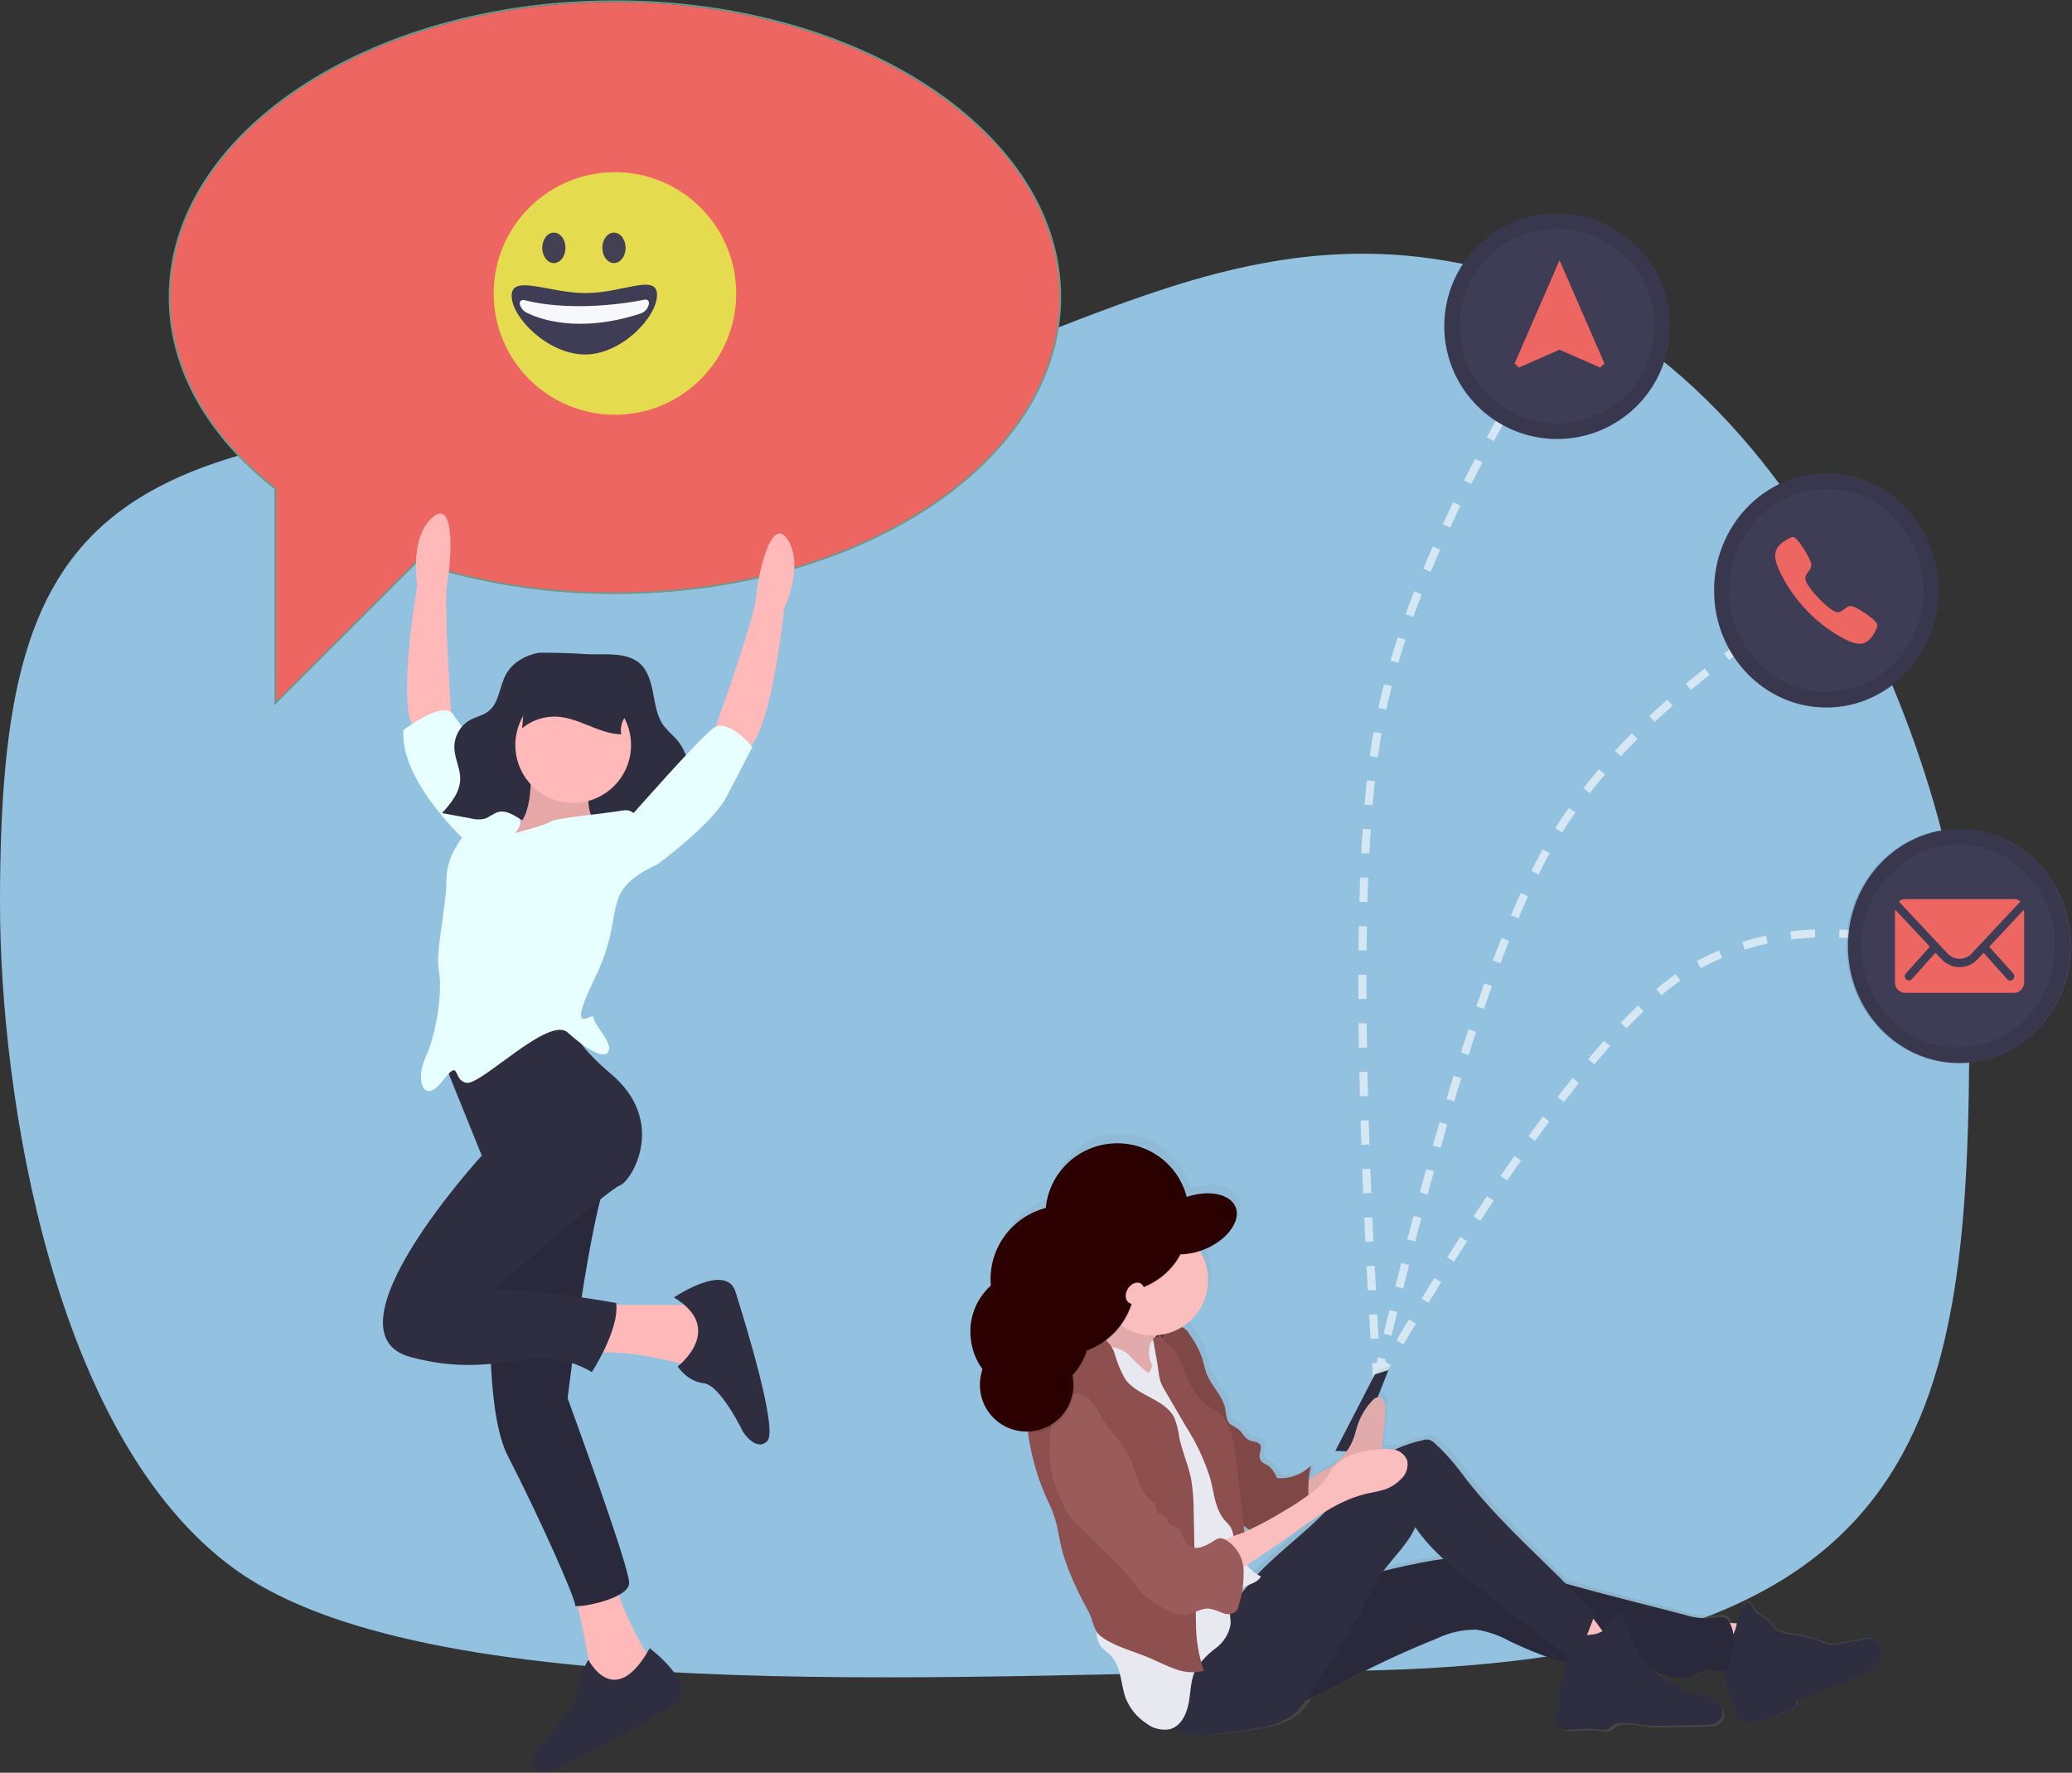 <?xml version="1.0" encoding="UTF-8"?>
<svg width="1280px" height="1095px" viewBox="0 0 1280 1095" version="1.1" xmlns="http://www.w3.org/2000/svg" xmlns:xlink="http://www.w3.org/1999/xlink">
    <rect x="0" y="0" width="1280" height="1095" fill="#333333" stroke="none"/>
    <!-- Generator: Sketch 56.3 (81716) - https://sketch.com -->
    <title>banner-contact</title>
    <desc>Created with Sketch.</desc>
    <defs>
        <linearGradient x1="49.961%" y1="99.987%" x2="49.961%" y2="-0.139%" id="linearGradient-1">
            <stop stop-color="#808080" stop-opacity="0.25" offset="0%"></stop>
            <stop stop-color="#808080" stop-opacity="0.12" offset="54%"></stop>
            <stop stop-color="#808080" stop-opacity="0.1" offset="100%"></stop>
        </linearGradient>
    </defs>
    <g id="Main-site" stroke="none" stroke-width="1" fill="none" fill-rule="evenodd">
        <g id="Banners" transform="translate(-3356, -1929)">
            <g id="banner-contact" transform="translate(3356, 1929)">
                <path d="M815.208,1032.205 C1192.744,1032.205 1216.57,881.609 1216.57,630.581 C1216.57,492.43 1113.87,204.259 901.045,162.505 C727.155,128.39 609.094,256.141 439.331,256.141 C61.794,256.141 0,306.881 0,557.909 C0,676.761 32.922,888.408 145.24,969.398 C270.149,1059.467 616.42,1032.205 815.208,1032.205 Z" id="Oval" fill="#92C2E0" fill-rule="nonzero"></path>
                <g id="Final-Contact-us-1" transform="translate(103.266, 0)">
                    <path d="M276.62,1.192 C124.65,1.192 1.454,83.044 1.454,184.014 C1.454,229.098 26.03,270.362 66.748,302.238 L66.748,434.927 L153.974,347.701 C193.578,360.563 234.98,367.022 276.62,366.836 C428.589,366.836 551.785,284.984 551.785,184.014 C551.785,83.044 428.589,1.192 276.62,1.192 Z" id="Path" fill="#ED6661" fill-rule="nonzero"></path>
                    <path d="M276.616,0.72 C124.646,0.72 1.45,82.572 1.45,183.542 C1.45,228.626 26.026,269.889 66.744,301.766 L66.744,434.455 L153.97,347.229 C193.574,360.091 234.976,366.55 276.615,366.364 C428.585,366.364 551.781,284.511 551.781,183.542 C551.781,82.572 428.585,0.72 276.616,0.72 Z" id="Path" stroke="#659D8F"></path>
                    <path d="M175.964,447.6 C175.964,447.6 170.428,373.06 173.034,359.427 C175.64,345.794 178.088,306.987 163.76,319.743 C149.432,332.5 154.522,361.443 154.522,361.443 C154.522,361.443 140.925,440.22 153.501,450.908 C166.076,461.596 175.964,447.6 175.964,447.6 Z" id="Path" fill="#FFB9B9" fill-rule="nonzero"></path>
                    <path d="M186.283,521.314 C186.283,521.314 143.634,483.276 145.94,451.002 C145.94,451.002 171.298,431.406 177.062,441.78 C182.825,452.154 224.717,492.625 217.603,506.393 C210.489,520.161 186.283,521.314 186.283,521.314 Z" id="Path" fill="#E8FFFF" fill-rule="nonzero"></path>
                    <path d="M337.282,453.307 C337.282,453.307 362.64,382.994 363.793,369.162 C364.946,355.33 373.014,317.293 383.388,333.43 C393.762,349.567 381.083,376.078 381.083,376.078 C381.083,376.078 373.014,455.612 358.03,462.528 C343.045,469.444 337.282,453.307 337.282,453.307 Z" id="Path" fill="#FFB9B9" fill-rule="nonzero"></path>
                    <path d="M268.122,806.022 L336.129,806.022 L339.587,840.602 L323.45,844.06 C323.45,844.06 285.412,832.533 263.511,835.991 C241.611,839.449 268.122,806.022 268.122,806.022 Z" id="Path" fill="#FFB9B9" fill-rule="nonzero"></path>
                    <path d="M313.076,801.411 C313.076,801.411 345.351,779.511 351.114,797.953 C356.877,816.396 377.625,883.25 370.709,890.166 C363.793,897.082 355.724,884.403 355.724,884.403 C355.724,884.403 341.893,855.587 331.519,854.434 C321.145,853.281 315.381,844.06 315.381,844.06 C315.381,844.06 345.351,821.007 313.076,801.411 Z" id="Path" fill="#2F2E41" fill-rule="nonzero"></path>
                    <path d="M250.832,980.074 C250.832,980.074 263.511,1031.944 261.206,1040.013 C258.901,1048.081 298.091,1043.471 298.091,1043.471 L300.397,1028.486 C300.397,1028.486 277.343,991.601 277.343,975.463 C277.343,959.326 250.832,980.074 250.832,980.074 Z" id="Path" fill="#FFB9B9" fill-rule="nonzero"></path>
                    <path d="M298.091,1018.112 C298.091,1018.112 329.213,1041.165 313.076,1052.692 C296.939,1064.219 237,1094.188 237,1094.188 C237,1094.188 215.1,1097.646 231.237,1078.051 C247.374,1058.455 251.985,1054.997 253.137,1044.623 C254.139,1037.716 256.559,1031.09 260.245,1025.163 C260.245,1025.163 276.191,1057.303 298.091,1018.112 Z" id="Path" fill="#2F2E41" fill-rule="nonzero"></path>
                    <path d="M203.573,741.473 C203.573,741.473 190.894,861.35 210.489,899.388 C230.084,937.426 253.137,989.296 251.985,991.601 C250.832,993.906 285.412,988.143 285.412,977.769 C285.412,967.395 247.374,863.655 247.374,863.655 C247.374,863.655 263.511,728.794 276.191,719.572 C288.87,710.351 203.573,741.473 203.573,741.473 Z" id="Path" fill="#2F2E41" fill-rule="nonzero"></path>
                    <path d="M203.573,741.473 C203.573,741.473 190.894,861.35 210.489,899.388 C230.084,937.426 253.137,989.296 251.985,991.601 C250.832,993.906 285.412,988.143 285.412,977.769 C285.412,967.395 247.374,863.655 247.374,863.655 C247.374,863.655 263.511,728.794 276.191,719.572 C288.87,710.351 203.573,741.473 203.573,741.473 Z" id="Path" fill="#000000" fill-rule="nonzero" opacity="0.1"></path>
                    <path d="M229.625,403.166 C221.386,404.658 213.223,409.184 209.126,416.915 C205.304,424.126 205.061,433.765 198.98,438.944 C195.35,442.035 190.422,442.75 186.369,445.179 C180.507,448.928 177.099,455.527 177.435,462.477 C177.76,468.837 181.114,474.76 181.043,481.129 C180.95,489.408 175.225,496.244 169.841,502.237 L187.698,505.55 C190.396,506.271 193.227,506.346 195.959,505.769 C199.044,504.856 201.549,502.317 204.667,501.542 C209.138,500.432 213.562,503.151 217.552,505.565 C228.908,512.433 241.084,517.617 253.216,522.779 C256.785,524.298 260.832,525.818 264.354,524.18 C267.199,522.857 268.968,519.764 271.643,518.091 C276.434,515.094 282.45,517.35 287.834,518.829 C300.01,522.134 312.961,521.031 324.403,515.715 C321.936,512.834 318.703,510.819 316.045,508.137 C313.387,505.454 311.237,501.656 311.939,497.835 C312.655,493.939 316.005,491.338 318.288,488.194 C321.695,483.162 322.936,476.972 321.735,471.015 C320.537,465.15 317.683,459.75 313.512,455.455 C311.132,453.226 308.886,450.858 306.786,448.362 C302.585,442.689 301.545,435.178 300.201,428.105 C298.857,421.033 296.735,413.505 291.28,409.198 C282.589,402.337 268.476,404.676 258.316,403.995 C248.629,403.346 239.29,403.166 229.625,403.166 Z" id="Path" fill="#2F2E41" fill-rule="nonzero"></path>
                    <path d="M172.451,659.634 L194.352,713.809 C194.352,713.809 94.07,823.312 150.55,838.297 C207.031,853.281 226.626,826.77 262.359,847.518 C262.359,847.518 279.649,821.007 277.343,804.869 C277.343,804.869 227.779,795.648 201.268,796.801 C201.268,796.801 272.733,734.557 279.649,732.252 C286.565,729.946 309.618,693.061 273.885,663.092 C238.153,633.122 247.374,616.985 247.374,616.985 L172.451,659.634 Z" id="Path" fill="#2F2E41" fill-rule="nonzero"></path>
                    <path d="M224.321,471.75 C224.321,471.75 227.779,507.482 212.794,512.093 C197.809,516.703 271.58,515.551 271.58,515.551 C271.58,515.551 254.29,505.177 262.359,483.276 C270.427,461.376 224.321,471.75 224.321,471.75 Z" id="Path" fill="#FFB9B9" fill-rule="nonzero"></path>
                    <path d="M224.321,471.75 C224.321,471.75 227.779,507.482 212.794,512.093 C197.809,516.703 271.58,515.551 271.58,515.551 C271.58,515.551 254.29,505.177 262.359,483.276 C270.427,461.376 224.321,471.75 224.321,471.75 Z" id="Path" fill="#000000" fill-rule="nonzero" opacity="0.1"></path>
                    <path d="M302.702,533.993 C302.702,533.993 295.786,498.261 281.954,500.566 C268.122,502.871 240.458,505.177 237,507.482 C233.542,509.787 215.1,514.512 215.1,514.512 C215.1,514.512 222.015,506.329 215.1,505.177 C208.184,504.024 186.283,509.787 183.978,514.398 C181.672,519.009 172.451,528.23 172.451,544.367 C172.451,560.505 165.535,588.169 167.84,599.695 C170.146,611.222 166.688,637.733 159.772,652.718 C152.856,667.702 158.619,682.687 170.146,667.702 C181.672,652.718 175.909,667.702 185.13,668.855 C194.352,670.008 235.847,627.359 247.374,637.733 C258.901,648.107 270.427,655.023 272.733,649.26 C275.038,643.496 263.511,633.122 263.511,628.512 C263.511,623.901 245.069,643.496 264.664,603.153 C284.259,562.81 265.817,551.283 302.702,533.993 Z" id="Path" fill="#E8FFFF" fill-rule="nonzero"></path>
                    <path d="M293.481,531.688 L302.702,533.993 C302.702,533.993 336.129,509.787 345.351,492.497 C354.572,475.207 361.488,461.376 361.488,461.376 C361.488,461.376 346.503,442.933 337.282,449.849 C328.061,456.765 286.565,504.024 286.565,504.024 L293.481,531.688 Z" id="Path" fill="#E8FFFF" fill-rule="nonzero"></path>
                    <circle id="Oval" fill="#FFB9B9" fill-rule="nonzero" cx="250.832" cy="460.223" r="35.733"></circle>
                    <path d="M219.222,449.872 C225.328,444.806 233.126,442.242 241.046,442.694 C254.744,443.537 266.801,453.297 280.52,453.602 C279.971,450.636 280.385,447.571 281.7,444.857 C282.764,442.676 284.443,440.564 284.217,438.148 C283.841,436.231 282.791,434.512 281.258,433.302 C273.328,425.782 262.363,421.906 251.445,421.429 C244.124,421.109 230.153,421.282 224.476,426.825 C219.618,431.567 220.183,443.724 219.222,449.872 Z" id="Path" fill="#2F2E41" fill-rule="nonzero"></path>
                    <g id="Group" transform="translate(276.551, 181.342) scale(-1, 1) translate(-276.551, -181.342) translate(201.569, 106.36)" fill-rule="nonzero">
                        <circle id="Oval" fill="#E5DB4F" cx="74.914" cy="74.914" r="74.914"></circle>
                        <ellipse id="Oval" fill="#444053" cx="75.513" cy="46.736" rx="7.185" ry="9.409"></ellipse>
                        <ellipse id="Oval" fill="#444053" cx="112.636" cy="46.736" rx="7.185" ry="9.409"></ellipse>
                        <path d="M138.724,76.331 C138.724,89.842 116.16,112.599 93.39,112.599 C70.62,112.599 48.912,89.329 48.912,75.818 C48.912,62.308 70.15,74.663 92.92,74.663 C115.689,74.663 138.724,62.821 138.724,76.331 Z" id="Path" fill="#3F3D56"></path>
                        <path d="M56.087,78.641 C56.087,78.641 97.016,87.75 131.401,78.898 C131.401,78.898 135.609,78.898 132.735,83.763 C131.984,85.024 130.891,86.047 129.582,86.711 C122.954,90.098 98.421,100.106 59.19,87.341 C56.727,86.564 54.815,84.606 54.098,82.124 C53.636,80.454 53.836,78.872 56.087,78.641 Z" id="Path" fill="#F6F8FB"></path>
                    </g>
                </g>
                <g id="lines" opacity="0.604" transform="translate(840.609, 201.48)" stroke="#FFFFFF" stroke-dasharray="10,20" stroke-linecap="square" stroke-width="5">
                    <path d="M10.21,652.876 C-2.072,456.298 -2.072,322.713 10.21,252.122 C22.492,181.531 59.521,97.49 121.297,0" id="Line"></path>
                    <path d="M10.21,649.677 C50.787,477.194 88.321,364.144 122.812,310.527 C157.302,256.911 212.225,207.93 287.578,163.585" id="Line"></path>
                    <path d="M10.21,651.349 C95.36,505.488 161.205,420.011 207.745,394.918 C254.285,369.825 308.048,368.422 369.034,390.711" id="Line"></path>
                </g>
                <g id="Group-5" transform="translate(876.308, 883.124) scale(-1, 1) rotate(6) translate(-876.308, -883.124) translate(605.917, 681.657)" fill-rule="nonzero">
                    <path d="M535.237,112.162 C535.339,99.737 529.547,87.999 519.626,80.526 C519.502,58.167 503.305,39.144 481.262,35.47 C477.905,19.448 466.266,6.431 450.723,1.318 L450.723,1.318 C448.869,0.738 446.974,0.297 445.054,0 L444.495,0 L443.497,0 L442.699,0 L441.821,0 L440.743,0 L438.308,0 C416.406,0.507 398.059,16.738 394.874,38.426 C380.862,35.19 368.048,39.384 365.693,48.252 C365.103,50.608 365.242,53.087 366.092,55.362 C368.487,62.232 376.271,68.823 386.691,72.058 L388.048,72.458 L390.084,72.977 L390.523,72.977 L390.523,72.977 C388.298,77.712 387.153,82.883 387.17,88.116 C387.103,101.207 394.362,113.235 405.972,119.272 L405.054,119.831 C403.756,121.012 402.722,122.455 402.02,124.065 C399.5,128.523 397.529,133.271 396.152,138.205 C395.154,142.439 394.994,146.833 393.757,151.027 C391.441,158.736 385.533,165.247 384.854,173.275 C384.535,176.87 385.134,181.264 382.579,183.581 C381.95,184.127 381.268,184.609 380.543,185.019 C378.773,186.27 377.268,187.858 376.112,189.692 C375.346,191.356 374.292,192.87 372.998,194.166 C370.683,195.883 366.89,195.724 365.772,198.4 C364.655,201.076 367.569,204.232 366.89,207.147 C366.212,210.063 363.736,210.623 361.94,212.26 C359.85,214.509 358.379,217.262 357.669,220.249 C350.021,221.709 342.121,219.689 336.112,214.737 C337.129,217.316 337.879,219.993 338.347,222.725 C334.873,220.072 330.933,218.094 326.73,216.894 C322.002,214.743 317.784,211.611 314.355,207.707 L320.982,206.788 L291.72,162.091 L283.057,160.294 L290.802,175.193 C289.491,175.79 288.522,176.951 288.167,178.348 C287.755,180.006 287.66,181.728 287.888,183.421 C288.285,187.455 288.952,191.459 289.884,195.404 L292.119,205.869 C292.319,206.828 292.558,207.827 292.838,208.785 C289.918,208.642 286.993,208.966 284.175,209.744 C278.372,207.585 272.325,206.149 266.171,205.47 C264.854,205.201 263.496,205.201 262.179,205.47 C260.688,206.178 259.387,207.232 258.387,208.546 C253.347,214.395 248.869,220.708 245.013,227.399 C229.045,254.8 208.247,278.726 188.566,303.491 C174.993,309.004 161.3,314.236 147.608,319.469 L118.146,330.733 C112.402,333.341 106.171,334.703 99.863,334.727 C97.068,334.727 93.595,334.128 91.879,336.525 C91.108,337.772 90.505,339.115 90.082,340.519 L87.048,340.839 L87.048,340.839 C85.651,336.042 83.242,331.602 79.982,327.817 C78.523,328.068 77.282,329.025 76.669,330.373 C75.951,331.692 75.511,333.13 74.673,334.368 C73.116,336.685 70.362,337.803 68.406,339.76 C66.449,341.717 65.212,344.753 63.056,346.75 C60.117,348.926 56.665,350.302 53.036,350.745 C47.566,352.022 42.29,354.024 37.348,356.696 C35.539,357.829 33.594,358.729 31.559,359.373 C29.31,359.812 27.007,359.892 24.733,359.612 L9.164,358.454 C7.765,358.28 6.348,358.347 4.972,358.654 C1.765,359.961 -0.234,363.187 0.022,366.642 C0.428,370.062 2.217,373.166 4.972,375.23 C7.665,377.22 10.656,378.77 13.834,379.824 C27.308,385.072 41.195,389.187 55.352,392.126 L55.352,395.282 C65.257,400.278 76.196,402.877 87.288,402.871 C88.11,402.927 88.934,402.775 89.683,402.432 C90.703,401.669 91.412,400.562 91.679,399.316 C94.99,389.408 97.082,379.134 97.907,368.719 L97.907,368.719 C99.855,368.588 101.763,368.101 103.535,367.281 C108.885,365.803 114.234,369.478 119.783,370.077 C126.609,370.836 132.917,366.842 139.384,364.405 L142.178,363.487 C140.337,365.856 138.158,367.942 135.711,369.678 C133.037,371.595 130.043,373.033 127.448,375.03 C125.251,377.021 122.902,378.838 120.422,380.463 C118.673,381.272 116.872,381.966 115.033,382.54 C112.311,383.552 109.724,384.893 107.328,386.534 C105.205,387.8 103.412,389.552 102.098,391.647 C100.766,393.821 100.602,396.516 101.659,398.837 C102.776,400.723 104.654,402.034 106.809,402.432 C108.913,402.752 111.053,402.752 113.156,402.432 C121.619,401.793 130.043,401.034 138.466,400.275 C142.027,400.049 145.564,399.542 149.045,398.757 C150.881,398.318 152.717,397.718 154.554,397.199 C157.705,396.403 160.928,395.921 164.175,395.761 C165.115,395.688 166.061,395.783 166.969,396.041 C168.925,396.68 170.322,398.677 172.318,399.076 C173.671,399.247 175.046,399.069 176.31,398.557 C182.463,397.231 188.739,396.562 195.033,396.56 C197.787,396.56 201.021,395.881 202.299,393.325 C203.576,390.768 201.261,386.654 200.223,383.259 C199.69,381.087 199.396,378.864 199.344,376.628 C198.863,371.126 197.288,365.776 194.714,360.89 C193.325,358.612 192.162,356.204 191.241,353.701 C203.314,349.112 214.863,343.247 225.692,336.205 C231.624,331.906 238.275,328.701 245.333,326.739 C253.668,325.744 262.12,326.73 270.003,329.615 C289.197,335.18 308.079,341.767 326.571,349.347 C335.393,352.982 344.176,356.816 353.277,359.572 C355.932,363.135 359.14,366.25 362.778,368.799 C369.065,372.338 376.126,374.272 383.337,374.431 C392.959,375.31 402.62,375.67 412.28,375.51 C419.675,375.831 427.047,374.465 433.837,371.515 C435.457,370.705 436.972,369.699 438.348,368.52 C443.626,368.967 448.83,367.051 452.559,363.287 C457.793,358.8 461.562,352.844 463.378,346.191 C465.733,337.084 463.937,326.219 469.525,318.95 C471.003,316.952 472.959,315.355 474.436,313.358 C476.224,310.622 477.117,307.397 476.991,304.131 C477.056,304.002 477.137,303.881 477.23,303.771 C478.456,300.837 479.262,297.744 479.625,294.584 C480.311,292.1 481.178,289.671 482.22,287.314 C485.058,280.268 487.536,273.082 489.645,265.785 C491.086,260.932 492.232,255.997 493.079,251.006 C493.677,247.011 494.037,243.017 494.356,239.022 C494.779,232.729 495.999,226.514 497.989,220.529 C502.986,206.28 505.812,191.361 506.372,176.271 L506.372,175.392 C521.616,173.64 533.008,160.544 532.64,145.195 C532.641,140.748 531.703,136.351 529.885,132.293 C533.416,126.174 535.262,119.227 535.237,112.162 Z M392.399,285.796 C392.838,287.354 393.357,288.872 393.876,290.39 C391.521,288.113 389.246,285.756 386.89,283.44 C387.808,283.759 388.767,284.039 389.645,284.398 C390.568,284.775 391.45,285.243 392.28,285.796 L392.399,285.796 Z M381.102,278.127 C367.289,266.144 351.321,256.837 337.189,245.214 C344.894,249.008 352.399,253.442 359.824,257.676 C368.633,262.709 377.562,267.542 386.611,272.176 C385.125,274.496 383.215,276.515 380.982,278.127 L381.102,278.127 Z M386.97,247.93 L387.649,247.251 C387.649,248.968 387.649,250.526 387.649,252.004 L383.936,250.726 C384.964,249.854 385.937,248.92 386.85,247.93 L386.97,247.93 Z M265.492,280.284 C271.159,273.866 276.086,266.832 280.183,259.314 C285.652,268.86 294.554,275.771 302.099,283.799 C289.924,282.241 277.708,280.923 265.492,280.284 Z" id="Shape" fill="url(#linearGradient-1)"></path>
                    <polygon id="Path" fill="#2F2E41" points="285.072 162.898 293.65 164.677 322.888 209.116 310.02 210.895"></polygon>
                    <path d="M74.177,340.78 C76.548,348.589 79.47,356.219 82.919,363.612 C92.792,361.517 102.507,358.732 111.993,355.277 C110.122,352.483 108.101,349.795 105.937,347.223 C103.584,344.652 100.802,342.513 97.716,340.901 C94.43,340.154 91.018,340.154 87.731,340.901 C83.24,340.78 78.708,340.861 74.177,340.78 Z" id="Path" fill="#FBBEBE"></path>
                    <path d="M97.609,353.602 C92.854,351.447 89.258,347.308 87.753,342.26 C86.239,337.249 83.678,332.626 80.242,328.705 C78.771,328.909 77.509,329.867 76.904,331.239 C76.188,332.526 75.751,333.974 74.956,335.261 C73.367,337.554 70.585,338.68 68.598,340.611 C66.611,342.541 65.418,345.558 63.272,347.529 C60.322,349.729 56.857,351.115 53.218,351.551 C47.687,352.814 42.344,354.801 37.321,357.463 C35.483,358.576 33.522,359.467 31.479,360.118 C29.213,360.46 26.91,360.46 24.644,360.118 L8.985,358.992 C7.67,358.772 6.327,358.772 5.011,358.992 C1.722,360.195 -0.329,363.516 0.044,367.036 C0.418,370.466 2.227,373.57 5.011,375.562 C7.731,377.539 10.733,379.085 13.913,380.148 C27.546,385.344 41.584,389.38 55.88,392.214 L55.88,395.351 C65.837,400.297 76.781,402.87 87.872,402.872 C88.687,402.922 89.502,402.785 90.257,402.47 C91.272,401.702 91.978,400.587 92.244,399.333 C96.011,388.224 98.218,376.634 98.801,364.904 C99.057,361.924 98.828,358.921 98.126,356.015 C97.251,353.16 100.192,354.366 97.49,353.24" id="Path" fill="#2F2E41"></path>
                    <path d="M399.853,294.631 C353.216,297.432 307.138,283.75 260.422,282.31 C254.623,281.928 248.799,282.291 243.093,283.39 C237.151,285.005 231.395,287.244 225.923,290.071 C200.888,301.752 174.974,311.433 149.101,321.073 L119.354,332.154 C113.568,334.773 107.295,336.136 100.947,336.155 C98.112,336.155 94.638,335.555 92.961,337.915 C88.13,345.115 90.406,355.636 93.6,363.717 C94.638,366.317 96.395,369.157 99.19,369.437 C101.151,369.305 103.072,368.817 104.86,367.997 C110.25,366.557 115.641,370.197 121.231,370.798 C128.098,371.518 134.487,367.597 140.995,365.197 C151.776,361.197 163.515,361.197 174.855,359.437 C193.821,356.276 211.429,347.436 227.88,337.395 C233.862,333.124 240.554,329.955 247.645,328.034 C256.044,327.041 264.559,328.014 272.52,330.874 C291.868,336.344 310.914,342.834 329.578,350.316 C339.281,354.547 349.228,358.193 359.365,361.237 C381.492,367.036 404.886,365.635 426.166,357.236 C433.632,354.276 441.738,349.236 442.137,340.995 C442.417,336.395 438.823,332.354 436.467,328.394 C434.95,325.874 433.393,323.354 431.756,320.913 C423.77,309.313 414.027,293.791 399.853,294.631 Z" id="Path" fill="#2F2E41"></path>
                    <path d="M399.853,294.631 C353.216,297.432 307.138,283.75 260.422,282.31 C254.623,281.928 248.799,282.291 243.093,283.39 C237.151,285.005 231.395,287.244 225.923,290.071 C200.888,301.752 174.974,311.433 149.101,321.073 L119.354,332.154 C113.568,334.773 107.295,336.136 100.947,336.155 C98.112,336.155 94.638,335.555 92.961,337.915 C88.13,345.115 90.406,355.636 93.6,363.717 C94.638,366.317 96.395,369.157 99.19,369.437 C101.151,369.305 103.072,368.817 104.86,367.997 C110.25,366.557 115.641,370.197 121.231,370.798 C128.098,371.518 134.487,367.597 140.995,365.197 C151.776,361.197 163.515,361.197 174.855,359.437 C193.821,356.276 211.429,347.436 227.88,337.395 C233.862,333.124 240.554,329.955 247.645,328.034 C256.044,327.041 264.559,328.014 272.52,330.874 C291.868,336.344 310.914,342.834 329.578,350.316 C339.281,354.547 349.228,358.193 359.365,361.237 C381.492,367.036 404.886,365.635 426.166,357.236 C433.632,354.276 441.738,349.236 442.137,340.995 C442.417,336.395 438.823,332.354 436.467,328.394 C434.95,325.874 433.393,323.354 431.756,320.913 C423.77,309.313 414.027,293.791 399.853,294.631 Z" id="Path" fill="#000000" opacity="0.1"></path>
                    <path d="M164.353,343.682 C171.75,346.147 179.215,348.428 186.748,350.522 C190.797,343.721 198.897,338.989 200.638,331.194 C200.739,330.856 200.739,330.497 200.638,330.16 C200.438,329.83 200.142,329.566 199.788,329.404 C194.373,326.484 188.375,324.761 182.212,324.353 C177.352,324.075 175.125,329.046 172.938,332.546 C172.088,334.097 166.337,344.437 164.353,343.682 Z" id="Path" fill="#FBBEBE"></path>
                    <path d="M174.337,338.282 C169.9,337.538 165.981,334.985 163.535,331.244 C162.531,329.454 161.407,327.029 159.319,327.267 C157.231,327.506 156.548,329.653 156.107,331.522 C154.717,338.568 152.687,345.475 150.043,352.16 C147.394,358.879 142.902,364.733 137.073,369.06 C134.343,370.929 131.331,372.321 128.641,374.309 C126.413,376.263 124.037,378.045 121.534,379.637 C119.762,380.424 117.937,381.088 116.073,381.626 C113.329,382.648 110.715,383.982 108.283,385.602 C106.117,386.833 104.284,388.566 102.942,390.652 C101.593,392.773 101.441,395.432 102.54,397.69 C103.677,399.542 105.565,400.817 107.72,401.19 C109.863,401.507 112.042,401.507 114.185,401.19 C122.738,400.593 131.291,399.838 139.844,399.082 C143.449,398.851 147.033,398.36 150.565,397.611 L156.147,396.1 C159.336,395.265 162.608,394.785 165.904,394.668 C166.864,394.581 167.831,394.675 168.755,394.947 C170.723,395.583 172.128,397.531 174.176,397.929 C175.537,398.058 176.91,397.882 178.192,397.412 C184.433,396.087 190.801,395.434 197.185,395.464 C199.996,395.464 203.288,394.748 204.573,392.282 C206.179,389.181 203.529,385.721 202.445,382.381 C201.926,380.256 201.63,378.084 201.562,375.899 C201.082,370.492 199.483,365.24 196.863,360.471 C194.695,356.494 191.724,352.12 193.25,347.905 C194.009,346.566 194.5,345.094 194.695,343.571 C194.093,336.731 178.272,339.157 174.337,338.282 Z" id="Path" fill="#2F2E41"></path>
                    <path d="M328.983,219.698 C320.653,216.089 313.977,209.547 310.255,201.344 C309.491,199.596 308.848,197.728 308.084,195.98 C305.632,190.06 301.805,184.793 296.912,180.606 C295.868,179.512 294.414,178.894 292.893,178.897 C291.372,179.35 290.219,180.582 289.879,182.115 C289.43,183.732 289.32,185.422 289.557,187.081 C289.966,190.988 290.637,194.863 291.567,198.682 L293.857,208.932 C294.161,210.5 294.632,212.031 295.264,213.501 C296.244,215.218 297.539,216.741 299.082,217.99 C301.172,219.897 303.302,221.724 305.432,223.552 C306.664,224.611 308.012,225.531 309.451,226.293 C311.696,227.352 314.097,228.049 316.564,228.359 C326.154,229.593 335.304,233.081 343.25,238.53 C343.25,238.53 343.25,231.657 343.25,230.902 C343.148,228.905 342.449,226.983 341.24,225.379 C337.559,222.729 333.398,220.801 328.983,219.698 Z" id="Path" fill="#FBBEBE"></path>
                    <path d="M328.983,219.698 C320.653,216.089 313.977,209.547 310.255,201.344 C309.491,199.596 308.848,197.728 308.084,195.98 C305.632,190.06 301.805,184.793 296.912,180.606 C295.868,179.512 294.414,178.894 292.893,178.897 C291.372,179.35 290.219,180.582 289.879,182.115 C289.43,183.732 289.32,185.422 289.557,187.081 C289.966,190.988 290.637,194.863 291.567,198.682 L293.857,208.932 C294.161,210.5 294.632,212.031 295.264,213.501 C296.244,215.218 297.539,216.741 299.082,217.99 C301.172,219.897 303.302,221.724 305.432,223.552 C306.664,224.611 308.012,225.531 309.451,226.293 C311.696,227.352 314.097,228.049 316.564,228.359 C326.154,229.593 335.304,233.081 343.25,238.53 C343.25,238.53 343.25,231.657 343.25,230.902 C343.148,228.905 342.449,226.983 341.24,225.379 C337.559,222.729 333.398,220.801 328.983,219.698 Z" id="Path" fill="#000000" opacity="0.1"></path>
                    <circle id="Oval" fill="#2F2E41" cx="424.699" cy="129.446" r="11.636"></circle>
                    <path d="M416.932,122.51 C413.912,121.786 410.73,122.24 408.035,123.781 C406.733,124.939 405.69,126.36 404.977,127.95 C402.451,132.295 400.477,136.937 399.098,141.769 C398.105,145.74 397.947,150.227 396.676,154.317 C394.372,161.862 388.454,168.255 387.779,176.118 C387.461,179.652 388.057,183.782 385.475,186.164 C384.843,186.711 384.166,187.203 383.45,187.634 C381.662,188.825 380.146,190.382 379.001,192.2 C378.224,193.819 377.161,195.286 375.864,196.528 C373.56,198.236 369.747,198.077 368.635,200.499 C367.523,202.922 370.422,206.217 369.747,209.077 C369.072,211.936 366.57,212.492 364.782,214.08 C362.677,216.303 361.197,219.043 360.493,222.022 C352.853,223.494 344.952,221.534 338.887,216.661 C341.507,224.62 342.651,232.99 342.263,241.36 C342.662,244.066 341.945,246.817 340.277,248.984 C349.236,249.651 358.109,251.194 366.768,253.591 C370.519,254.841 374.575,254.841 378.326,253.591 C380.335,252.513 382.137,251.088 383.648,249.382 C388.414,244.537 393.419,239.256 394.571,232.545 C394.856,228.753 394.922,224.948 394.769,221.148 C395.222,216.436 396.194,211.788 397.669,207.29 C400.183,197.952 401.871,188.412 402.713,178.778 C403.229,172.822 408.392,168.057 411.093,162.895 C416.177,152.848 421.42,142.405 421.777,131.127 C421.936,127.474 420.665,122.907 416.932,122.51 Z" id="Path" fill="#8D504F"></path>
                    <path d="M416.932,122.51 C413.912,121.786 410.73,122.24 408.035,123.781 C406.733,124.939 405.69,126.36 404.977,127.95 C402.451,132.295 400.477,136.937 399.098,141.769 C398.105,145.74 397.947,150.227 396.676,154.317 C394.372,161.862 388.454,168.255 387.779,176.118 C387.461,179.652 388.057,183.782 385.475,186.164 C384.843,186.711 384.166,187.203 383.45,187.634 C381.662,188.825 380.146,190.382 379.001,192.2 C378.224,193.819 377.161,195.286 375.864,196.528 C373.56,198.236 369.747,198.077 368.635,200.499 C367.523,202.922 370.422,206.217 369.747,209.077 C369.072,211.936 366.57,212.492 364.782,214.08 C362.677,216.303 361.197,219.043 360.493,222.022 C352.853,223.494 344.952,221.534 338.887,216.661 C341.507,224.62 342.651,232.99 342.263,241.36 C342.662,244.066 341.945,246.817 340.277,248.984 C349.236,249.651 358.109,251.194 366.768,253.591 C370.519,254.841 374.575,254.841 378.326,253.591 C380.335,252.513 382.137,251.088 383.648,249.382 C388.414,244.537 393.419,239.256 394.571,232.545 C394.856,228.753 394.922,224.948 394.769,221.148 C395.222,216.436 396.194,211.788 397.669,207.29 C400.183,197.952 401.871,188.412 402.713,178.778 C403.229,172.822 408.392,168.057 411.093,162.895 C416.177,152.848 421.42,142.405 421.777,131.127 C421.936,127.474 420.665,122.907 416.932,122.51 Z" id="Path" fill="#000000" opacity="0.1"></path>
                    <path d="M407.014,303.91 C397.328,299.285 390.233,290.712 382.381,283.335 C367.433,269.26 349.138,259.411 333.393,246.133 C322.95,237.4 313.463,227.232 302.183,219.896 C292.079,213.487 280.636,209.49 268.741,208.213 C267.429,207.911 266.066,207.911 264.755,208.213 C263.248,208.853 261.941,209.886 260.968,211.203 C255.884,216.94 251.36,223.148 247.455,229.744 C227.526,263.637 199.185,292.107 175.708,323.608 C175.169,324.262 174.775,325.023 174.552,325.841 C174.453,327.062 174.761,328.282 175.429,329.31 L180.212,338.64 C182.883,343.903 187.188,350.004 192.927,348.967 C195.512,348.219 197.824,346.737 199.584,344.701 L221.028,324.166 L243.509,302.674 C256.663,290.114 270.056,277.234 278.666,261.125 C285.362,272.768 297.28,280.384 305.411,291.031 C308.521,295.018 311.072,299.524 313.862,303.83 C318.286,310.688 323.348,317.148 328.371,323.767 L354.16,356.663 C357.428,361.309 361.473,365.356 366.118,368.625 C372.477,372.088 379.567,373.988 386.805,374.168 C396.492,375.032 406.218,375.378 415.942,375.204 C423.39,375.504 430.81,374.142 437.666,371.217 C444.641,368.149 449.221,361.332 449.425,353.712 C449.028,349.85 447.76,346.128 445.718,342.827 C436.391,326.199 424.353,312.164 407.014,303.91 Z" id="Path" fill="#2F2E41"></path>
                    <circle id="Oval" fill="#E8E8F0" cx="431.971" cy="136.718" r="8.727"></circle>
                    <path d="M429.385,130.891 C431.332,134.839 431.676,139.398 430.342,143.598 C428.965,147.722 427.077,151.654 424.721,155.299 C422.696,159.055 420.248,162.563 417.427,165.754 C430.9,166.398 443.934,161.09 455.773,154.656 C465.339,149.469 474.866,143.075 479.968,133.384 C476.889,134.124 473.644,133.51 471.039,131.695 C468.47,129.912 466.173,127.758 464.223,125.302 L457.487,117.662 C455.959,115.981 454.622,114.133 453.501,112.153 C452.02,109.443 451.394,106.343 451.707,103.266 C449.021,106.092 446.025,108.601 442.778,110.745 C437.955,113.922 432.654,116.214 427.791,119.35 C426.116,120.476 422.29,122.246 423.286,124.497 C424.283,126.749 428.03,128.478 429.385,130.891 Z" id="Path" fill="#FBBEBE"></path>
                    <path d="M429.385,130.891 C431.332,134.839 431.676,139.398 430.342,143.598 C428.965,147.722 427.077,151.654 424.721,155.299 C422.696,159.055 420.248,162.563 417.427,165.754 C430.9,166.398 443.934,161.09 455.773,154.656 C465.339,149.469 474.866,143.075 479.968,133.384 C476.889,134.124 473.644,133.51 471.039,131.695 C468.47,129.912 466.173,127.758 464.223,125.302 L457.487,117.662 C455.959,115.981 454.622,114.133 453.501,112.153 C452.02,109.443 451.394,106.343 451.707,103.266 C449.021,106.092 446.025,108.601 442.778,110.745 C437.955,113.922 432.654,116.214 427.791,119.35 C426.116,120.476 422.29,122.246 423.286,124.497 C424.283,126.749 428.03,128.478 429.385,130.891 Z" id="Path" fill="#000000" opacity="0.1"></path>
                    <path d="M430.029,132.315 C427.218,136.259 427.218,141.543 430.029,145.488 C430.43,145.967 431.872,148.961 432.473,149.001 C433.069,148.951 433.618,148.663 433.996,148.202 C437.077,145.002 439.941,141.601 442.57,138.023 C445.253,134.454 449.111,131.938 453.468,130.917 C458.865,130.712 464.17,132.361 468.492,135.588 C470.502,136.502 472.271,137.868 473.661,139.58 C474.628,141.34 475.202,143.287 475.343,145.288 C476.653,157.337 477.161,169.459 476.866,181.574 C477.096,190.324 476.519,199.076 475.143,207.721 C474.262,212.152 472.98,216.503 472.379,221.013 C471.908,224.987 471.721,228.989 471.818,232.989 L471.818,249.675 C471.711,252.736 471.926,255.8 472.459,258.816 C473.26,262.449 474.983,265.842 476.145,269.395 C477.343,273.476 478.161,277.658 478.589,281.889 L480.873,299.134 C481.594,304.563 482.155,310.511 478.829,315.101 C477.347,317.057 475.384,318.654 473.861,320.61 C468.212,327.955 469.855,338.454 467.651,347.435 C465.795,354.009 461.964,359.86 456.673,364.201 C452.854,367.966 447.558,369.851 442.209,369.351 C435.158,368.033 430.951,360.728 429.028,353.822 C427.105,346.916 426.424,339.412 422.257,333.584 C418.432,329.172 413.913,325.41 408.875,322.446 C403.777,319.437 400.034,314.593 398.418,308.914 C397.977,306.399 398.418,303.804 397.977,301.25 C397.21,294.701 392.927,289.088 386.799,286.6 C383.193,285.202 378.786,284.683 376.702,281.41 C381.861,278.192 385.62,273.164 387.239,267.319 C388.834,261.514 389.695,255.533 389.804,249.515 L391.006,229.556 C391.567,220.574 391.807,211.712 395.773,203.649 C397.536,200.056 399.78,196.663 401.583,193.11 C404.027,188.118 406.102,182.955 407.793,177.662 C410.678,169.439 413.562,161.216 416.127,152.913 C417.127,148.882 418.663,145.002 420.694,141.376 C422.858,137.624 425.983,133.113 430.029,132.315 Z" id="Path" fill="#E8E8F0"></path>
                    <path d="M384.548,261.801 L389.89,261.801 L391.015,253.821 C391.16,252.219 391.539,250.646 392.139,249.152 C393.022,247.567 394.058,246.07 395.232,244.684 C400.454,237.302 400.093,227.527 401.378,218.549 C403.707,206.688 407.653,195.197 413.107,184.395 L423.471,161.452 C424.414,159.576 425.168,157.611 425.72,155.587 C426.155,153.352 426.37,151.08 426.363,148.804 C426.363,145.253 427.487,132.325 427.608,128.854 C427.608,127.537 424.676,128.255 424.073,127.098 C422.788,124.545 421.02,131.447 418.57,132.964 C416.268,134.708 414.592,137.143 413.79,139.906 C411.541,145.652 410.175,151.876 408.086,157.582 C406.27,163.537 402.935,168.925 398.406,173.223 C396.277,175.058 393.826,176.534 391.818,178.529 C385.391,184.834 384.748,194.849 384.548,203.866 C384.387,209.372 383.343,261.801 384.548,261.801 Z" id="Path" fill="#8D504F"></path>
                    <path d="M461.519,122.714 C456.514,125.324 453.014,130.111 452.052,135.661 C451.14,141.155 449.529,146.51 447.258,151.597 C440.787,162.831 424.29,166.097 419.696,178.248 C418.541,182.334 417.924,186.552 417.859,190.797 C417.06,199.521 414.184,207.927 413.305,216.612 C412.866,223.372 413.026,230.157 413.784,236.889 L419.576,305.489 C420.685,315.58 420.105,325.785 417.859,335.686 C423.796,336.531 429.849,335.529 435.195,332.818 C440.588,330.348 445.541,326.962 450.774,324.093 C459.721,319.154 469.628,315.688 477.497,309.115 C478.908,307.994 480.123,306.648 481.092,305.131 C482.296,302.252 483.102,299.223 483.489,296.127 C484.169,293.7 485.037,291.329 486.085,289.036 C488.968,282.111 491.475,275.037 493.595,267.843 C495.036,263.084 496.183,258.241 497.03,253.342 C497.669,249.358 498.029,245.374 498.349,241.391 C498.766,235.213 500.001,229.118 502.024,223.264 C507.036,209.276 509.878,194.606 510.452,179.762 C510.607,177.627 510.459,175.481 510.013,173.388 C509.135,170.827 507.955,168.38 506.497,166.097 C504.101,161.596 502.503,156.656 500.426,152.075 C494.761,141.985 486.643,133.477 476.818,127.335 C472.184,124.188 466.752,120.842 461.519,122.714 Z" id="Path" fill="#8D504F"></path>
                    <path d="M341.352,233.966 C337.281,231.824 333.594,229.018 330.445,225.661 C329.017,223.993 327.827,222.125 326.479,220.456 C322.801,216.492 318.021,213.724 312.756,212.509 C307.548,211.363 302.222,210.842 296.892,210.96 C293.313,210.719 289.722,211.15 286.302,212.231 C282.837,213.394 280.195,216.235 279.282,219.781 C278.989,224.175 281.022,228.4 284.636,230.906 C287.733,233.452 291.39,235.223 295.305,236.072 C298.493,236.639 301.711,237.023 304.943,237.224 C323.901,239.211 340.836,249.541 357.454,258.958 C372.049,267.276 386.935,275.011 402.112,282.163 C402.7,277.618 402.952,273.037 402.866,268.455 C402.866,265.038 402.588,259.793 399.376,257.766 C394.806,255.85 390.047,254.425 385.177,253.515 C375.39,250.312 365.835,246.435 356.581,241.913 C351.346,239.648 346.309,236.866 341.352,233.966 Z" id="Path" fill="#FBBEBE"></path>
                    <circle id="Oval" fill="#FBBEBE" cx="423.972" cy="92.357" r="34.18"></circle>
                    <path d="M470.751,161.42 C468.035,165.235 465.821,169.384 464.164,173.765 C460.172,182.395 453.385,189.747 450.071,198.896 C446.757,208.045 446.717,219.792 439.891,227.263 C438.524,228.407 437.49,229.897 436.896,231.578 C436.869,232.623 436.762,233.665 436.577,234.694 C435.579,237.411 431.147,237.531 430.309,240.328 C430.069,241.127 430.309,242.006 429.91,242.805 C429.231,244.603 426.836,244.882 425.279,245.961 C421.965,248.198 422.644,253.392 420.288,256.628 C418.196,259.082 414.951,260.225 411.784,259.625 C408.687,258.993 405.709,257.873 402.961,256.309 C401.973,255.767 400.888,255.428 399.767,255.31 C398.442,255.357 397.162,255.802 396.094,256.588 C389.979,261.097 386.53,268.374 386.912,275.966 C387.37,283.453 389.154,290.799 392.182,297.66 C392.518,298.849 393.104,299.952 393.899,300.897 C396.33,302.807 399.672,303.059 402.362,301.536 C404.967,299.988 407.74,298.741 410.627,297.82 C415.896,296.861 421.047,300.497 426.396,300.177 C430.292,299.602 433.96,297.987 437.016,295.503 C442.388,292.295 447.213,288.249 451.309,283.517 C453.624,280.441 455.301,276.965 457.377,273.688 C460.019,269.706 462.884,265.878 465.961,262.222 L485.603,238.25 C487.554,235.973 489.316,233.541 490.873,230.978 C492.618,227.48 493.957,223.794 494.865,219.991 C496.965,213.66 498.305,207.102 498.858,200.454 C498.979,194.958 498.497,189.465 497.42,184.073 C496.824,178.705 495.48,173.447 493.428,168.452 C489.156,159.422 478.776,152.071 470.751,161.42 Z" id="Path" fill="#9A5C5B"></path>
                    <path d="M539.597,116.319 C539.656,104.072 533.793,92.541 523.834,85.32 C523.502,63.172 507.11,44.503 485.065,41.167 C480.829,20.171 461.99,5.255 440.442,5.834 C418.893,6.413 400.894,22.319 397.807,43.512 C383.644,40.332 370.681,44.465 368.32,53.129 C365.96,61.793 375.962,73 390.885,76.974 C395.592,78.284 400.494,78.768 405.368,78.405 C412.393,88.689 423.466,95.546 435.855,97.283 C439.557,113.992 452.442,127.192 469.142,131.382 C471.422,136.813 474.942,141.643 479.424,145.49 C479.424,146.563 479.424,147.676 479.424,148.789 C479.424,159.026 484.922,168.485 493.847,173.604 C502.772,178.722 513.768,178.722 522.694,173.604 C531.619,168.485 537.117,159.026 537.117,148.789 C537.119,144.415 536.178,140.092 534.356,136.111 C537.877,130.108 539.689,123.266 539.597,116.319 Z" id="Path" fill="#2D0000"></path>
                    <path d="M377.894,55.056 C380.238,46.378 393.113,42.239 407.179,45.423 C410.624,23.857 429.086,7.918 450.887,7.689 L453.788,7.689 C449.743,6.455 445.539,5.825 441.311,5.818 C419.51,6.048 401.048,21.986 397.603,43.552 C383.536,40.368 370.662,44.508 368.318,53.185 C365.974,61.862 375.907,73.087 390.729,77.067 C393.508,77.838 396.356,78.331 399.232,78.54 C385.046,74.281 375.55,63.932 377.894,55.056 Z" id="Path" fill="#000000" opacity="0.1"></path>
                    <path d="M488.531,150.85 C488.471,149.761 488.471,148.668 488.531,147.579 C484.019,143.738 480.489,138.883 478.233,133.416 C461.483,129.228 448.565,115.948 444.897,99.145 C432.477,97.436 421.367,90.564 414.326,80.234 C411.481,80.47 408.618,80.39 405.791,79.995 C412.879,89.486 423.481,95.763 435.241,97.429 C438.948,114.204 451.853,127.454 468.577,131.66 C470.86,137.112 474.386,141.961 478.874,145.823 C478.874,146.9 478.874,148.018 478.874,149.135 C478.606,165.232 491.438,178.527 507.603,178.897 C496.001,174.413 488.404,163.241 488.531,150.85 Z" id="Path" fill="#000000" opacity="0.1"></path>
                    <ellipse id="Oval" fill="#FBBEBE" transform="translate(435.761, 99.334) rotate(-37.22) translate(-435.761, -99.334) " cx="435.761" cy="99.334" rx="5.226" ry="6.981"></ellipse>
                </g>
                <g id="undraw_contact_us_15o2" transform="translate(892.213, 130.272)" fill-rule="nonzero">
                    <g id="Group-3" transform="translate(166.627, 162.083)">
                        <ellipse id="Oval" fill="#3F3D56" cx="69.383" cy="72.332" rx="69.318" ry="72.332"></ellipse>
                        <path d="M99.139,90.986 C96.726,88.468 90.922,84.669 88.044,83.251 C84.722,81.587 83.502,81.616 81.151,83.388 C79.195,84.836 77.926,86.232 75.679,85.718 C73.433,85.205 68.981,81.702 64.674,77.223 C60.368,72.744 57.025,68.128 56.547,65.747 C56.068,63.366 57.386,62.071 58.787,60.03 C60.479,57.577 60.527,56.304 58.918,52.838 C57.532,49.835 53.932,43.793 51.498,41.26 C49.064,38.727 48.537,39.285 47.206,39.813 C45.836,40.412 44.52,41.139 43.274,41.984 C40.861,43.67 39.509,45.073 38.558,47.186 C37.608,49.299 36.534,53.221 42.06,63.489 C46.138,71.344 51.302,78.53 57.386,84.814 L57.386,84.814 L57.386,84.814 C63.429,91.177 70.339,96.576 77.892,100.835 C87.725,106.623 91.49,105.473 93.515,104.489 C95.54,103.505 96.885,102.108 98.494,99.568 C99.306,98.269 100.002,96.896 100.575,95.465 C101.032,94.076 101.573,93.512 99.139,90.986 Z" id="Path" fill="#ED6661"></path>
                        <path d="M69.383,0.007 C41.329,-0.007 16.03,17.617 5.287,44.66 C-5.455,71.703 0.476,102.835 20.313,123.535 C40.15,144.234 69.986,150.423 95.902,139.213 C121.818,128.004 138.708,101.605 138.694,72.332 C138.675,32.396 107.655,0.027 69.383,0.007 L69.383,0.007 Z M69.383,135.047 C36.189,135.047 9.281,106.968 9.281,72.332 C9.281,37.695 36.189,9.617 69.383,9.617 C102.576,9.617 129.485,37.695 129.485,72.332 C129.485,88.965 123.153,104.917 111.882,116.678 C100.61,128.439 85.323,135.047 69.383,135.047 L69.383,135.047 Z" id="Shape" fill="#000000" opacity="0.1"></path>
                    </g>
                    <g id="Group-4" transform="translate(248.426, 381.728)">
                        <ellipse id="Oval" fill="#3F3D56" cx="69.909" cy="72.332" rx="68.975" ry="72.332"></ellipse>
                        <path d="M109.137,50.479 L88.484,72.513 C88.411,72.586 88.369,72.688 88.369,72.795 C88.369,72.901 88.411,73.003 88.484,73.077 L102.975,89.235 C103.684,89.984 103.895,91.106 103.511,92.081 C103.126,93.056 102.221,93.694 101.215,93.7 C100.553,93.698 99.918,93.423 99.449,92.933 L85.034,76.833 C84.881,76.674 84.635,76.674 84.482,76.833 L80.97,80.552 C78.065,83.667 74.085,85.423 69.929,85.422 C65.696,85.401 61.648,83.597 58.696,80.414 L55.322,76.796 C55.168,76.638 54.923,76.638 54.77,76.796 L40.389,92.86 C39.922,93.351 39.288,93.627 38.626,93.627 C37.965,93.627 37.331,93.351 36.863,92.86 C36.393,92.371 36.129,91.706 36.129,91.012 C36.129,90.317 36.393,89.652 36.863,89.163 L51.299,73.041 C51.431,72.878 51.431,72.639 51.299,72.476 L30.646,50.443 C30.538,50.328 30.374,50.294 30.232,50.356 C30.089,50.417 29.998,50.563 29.998,50.725 L29.998,94.814 C30.009,98.362 32.749,101.235 36.132,101.247 L103.665,101.247 C107.048,101.235 109.788,98.362 109.8,94.814 L109.8,50.761 C109.806,50.593 109.712,50.438 109.563,50.375 C109.414,50.312 109.244,50.353 109.137,50.479 L109.137,50.479 Z" id="Path" fill="#ED6661"></path>
                        <path d="M69.909,80.19 C72.737,80.219 75.456,79.044 77.444,76.934 L107.522,44.827 C106.454,43.9 105.114,43.389 103.727,43.38 L36.146,43.38 C34.759,43.385 33.417,43.897 32.351,44.827 L62.436,76.934 C64.406,79.032 67.101,80.206 69.909,80.19 L69.909,80.19 Z" id="Path" fill="#ED6661"></path>
                        <path d="M69.039,0.007 C41.124,-0.007 15.95,17.617 5.261,44.66 C-5.428,71.703 0.473,102.835 20.212,123.535 C39.952,144.234 69.639,150.423 95.427,139.213 C121.215,128.004 138.022,101.605 138.008,72.332 C137.989,32.396 107.122,0.027 69.039,0.007 L69.039,0.007 Z M69.039,135.047 C36.01,135.047 9.235,106.968 9.235,72.332 C9.235,37.695 36.01,9.617 69.039,9.617 C102.069,9.617 128.844,37.695 128.844,72.332 C128.844,88.965 122.543,104.917 111.328,116.678 C100.112,128.439 84.901,135.047 69.039,135.047 Z" id="Shape" fill="#000000" opacity="0.1"></path>
                    </g>
                    <g id="Group-2" transform="translate(0, 0)">
                        <circle id="Oval" fill="#3F3D56" cx="69.693" cy="71.208" r="69.693"></circle>
                        <polygon id="Path" fill="#ED6661" points="71.201 30.479 43.466 94.21 46.055 96.789 71.208 85.739 96.36 96.789 98.949 94.21"></polygon>
                        <path d="M69.729,1.511 C41.538,1.497 16.115,18.468 5.317,44.509 C-5.481,70.55 0.473,100.531 20.402,120.47 C40.331,140.409 70.309,146.378 96.356,135.593 C122.402,124.808 139.386,99.394 139.386,71.203 C139.386,32.727 108.205,1.53 69.729,1.511 Z M69.694,131.396 C45.334,131.396 23.374,116.724 14.055,94.222 C4.736,71.721 9.895,45.823 27.125,28.607 C44.354,11.391 70.261,6.249 92.763,15.578 C115.264,24.908 129.927,46.871 129.913,71.225 C129.909,104.473 102.949,131.424 69.694,131.424 L69.694,131.396 Z" id="Shape" fill="#000000" opacity="0.1"></path>
                    </g>
                </g>
            </g>
        </g>
    </g>
</svg>